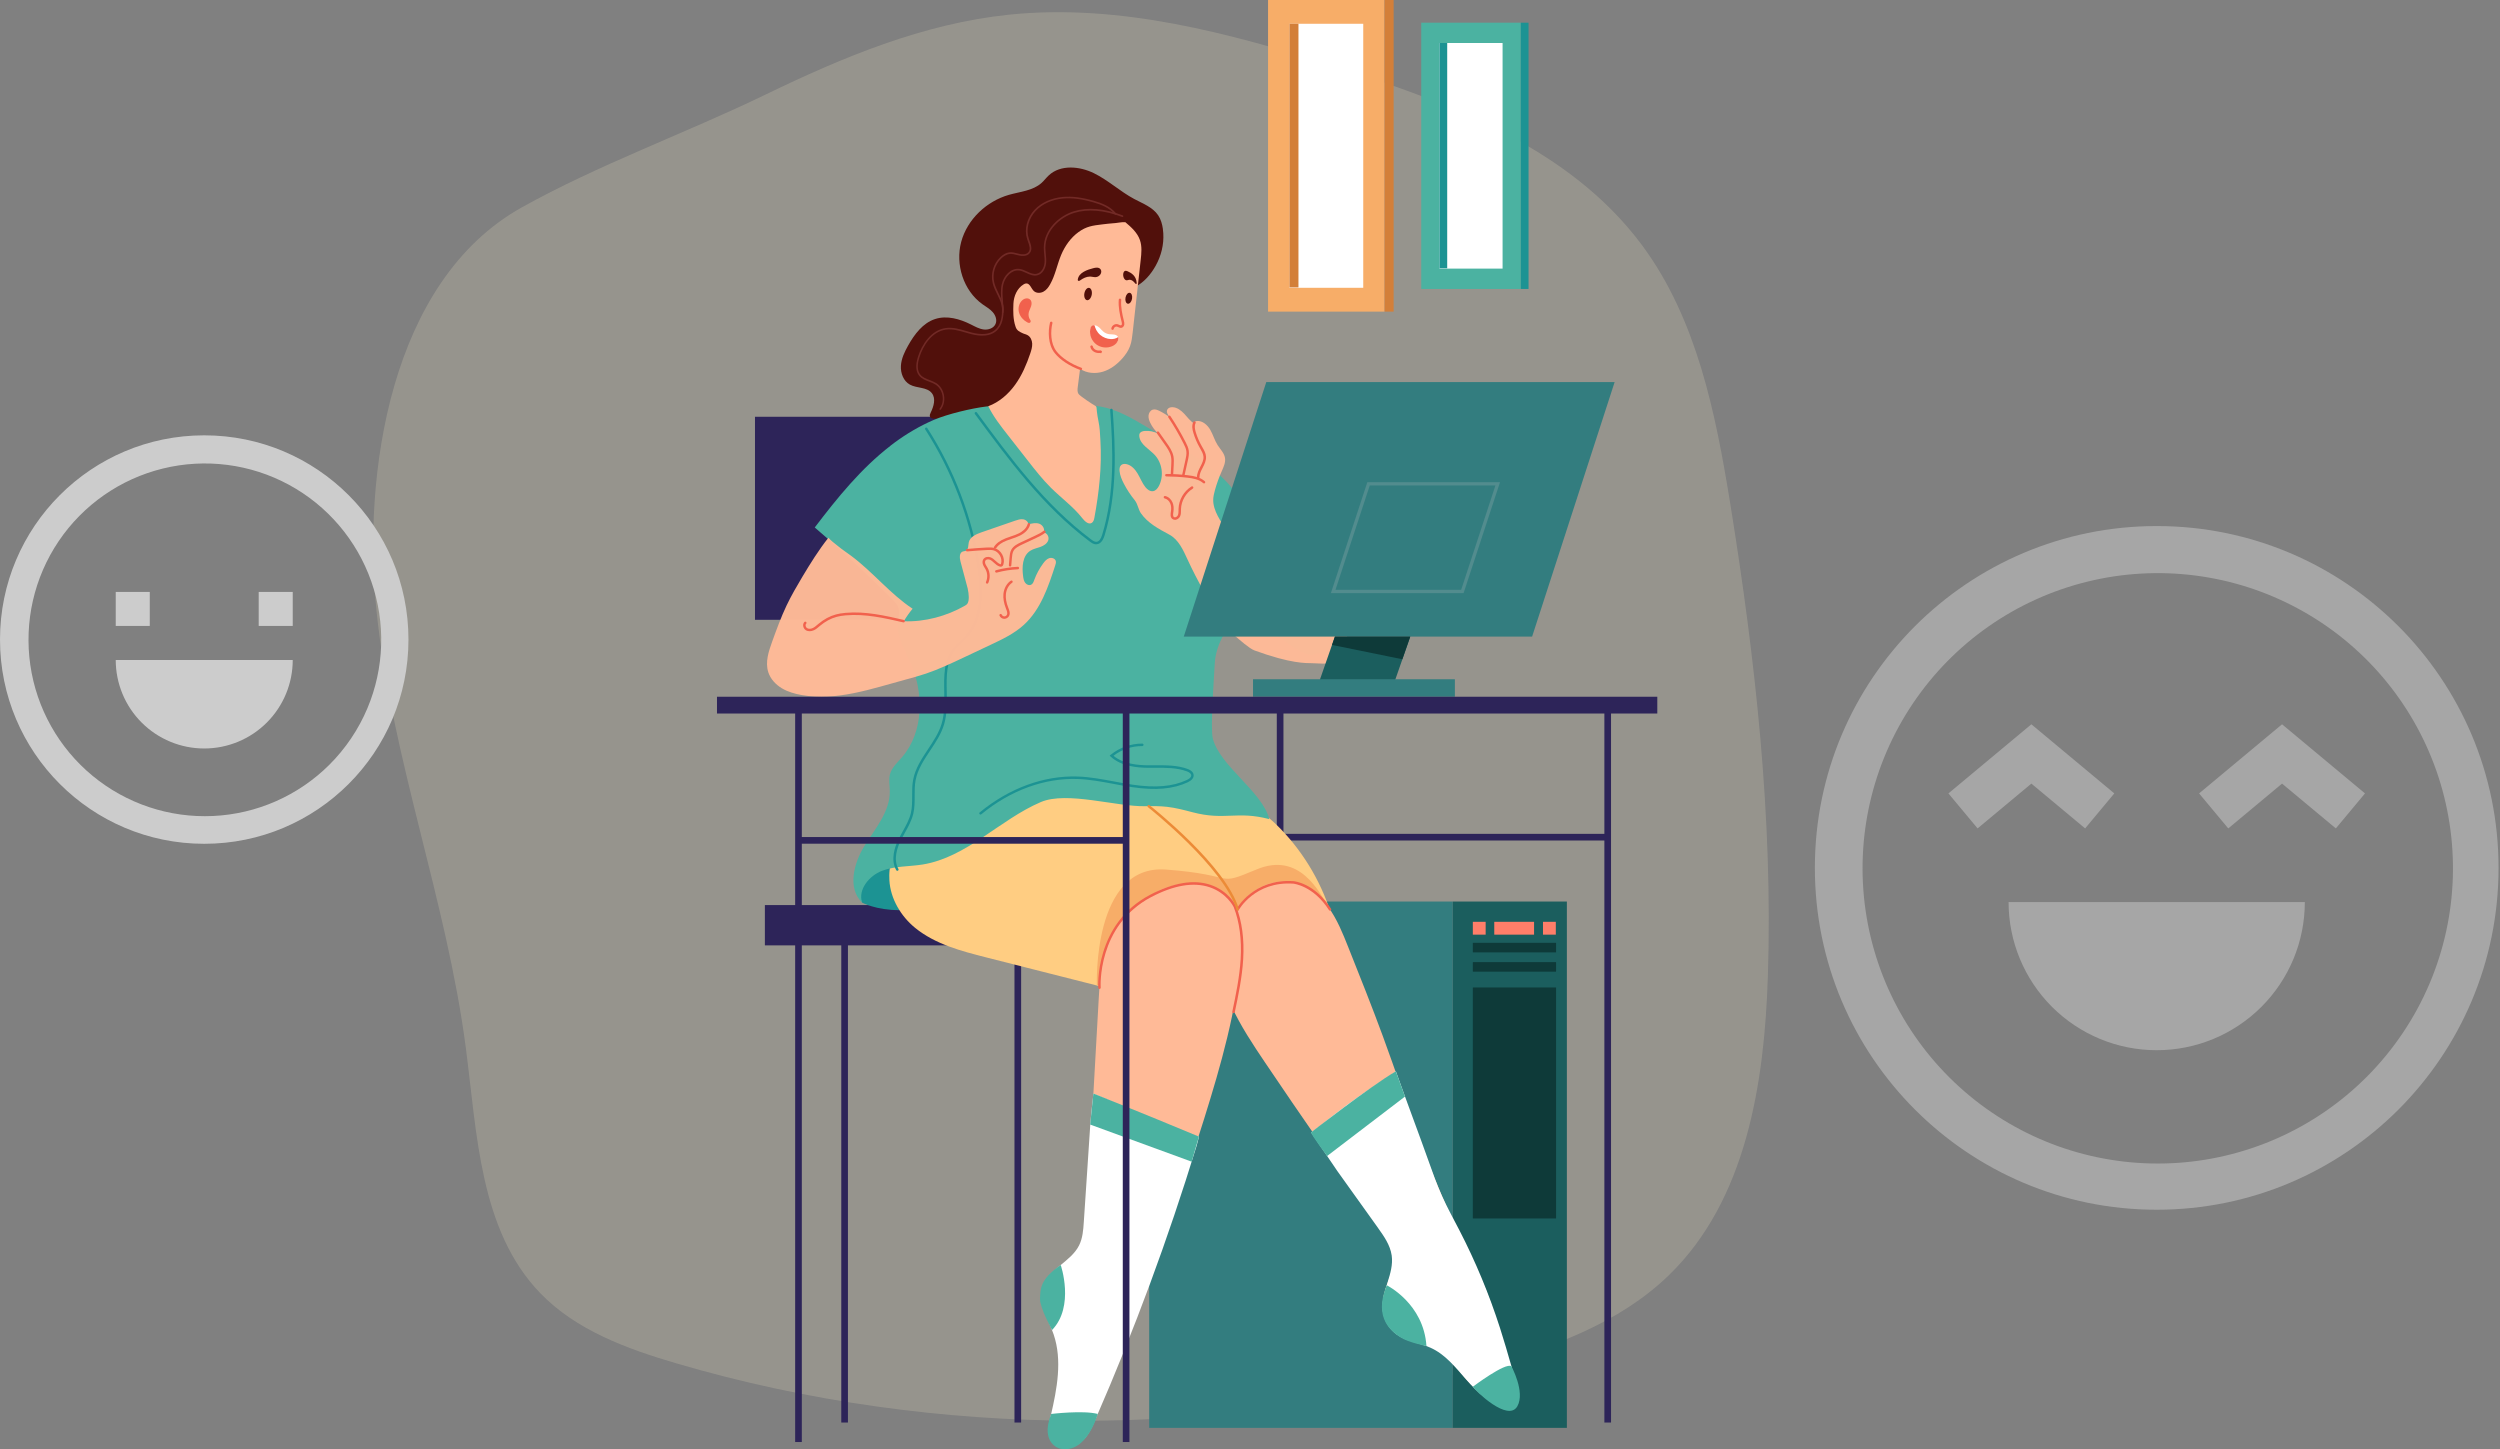 <svg width="1073" height="622" viewBox="0 0 1073 622" fill="none" xmlns="http://www.w3.org/2000/svg">
<rect x="0" y="0" width="1073" height="622" fill="#808080" stroke="none"/>
<path d="M925.656 225.781C844.626 225.781 778.938 291.47 778.938 372.5C778.938 453.53 844.626 519.219 925.656 519.219C1006.69 519.219 1072.38 453.53 1072.38 372.5C1072.38 291.47 1006.69 225.781 925.656 225.781ZM1015.57 462.413C993.274 484.641 963.502 497.773 932.054 499.249C900.606 500.725 869.735 490.441 845.456 470.399C821.176 450.357 805.229 421.993 800.72 390.835C796.211 359.677 803.463 327.956 821.065 301.854C838.666 275.751 865.355 257.136 895.932 249.637C926.508 242.137 958.782 246.29 986.463 261.286C1014.15 276.282 1035.25 301.047 1045.67 330.755C1056.09 360.464 1055.08 392.987 1042.83 421.989C1036.44 437.101 1027.19 450.829 1015.57 462.413Z" fill="#CCCCCC" fill-opacity="0.5"/>
<path d="M925.656 450.75C942.518 450.75 958.69 444.052 970.613 432.128C982.536 420.205 989.234 404.034 989.234 387.172H862.078C862.078 404.034 868.777 420.205 880.7 432.128C892.623 444.052 908.794 450.75 925.656 450.75V450.75ZM894.941 355.561L907.465 340.532L871.859 310.862L836.254 340.532L848.777 355.561L871.859 336.326L894.941 355.561ZM943.848 340.532L956.371 355.561L979.453 336.326L1002.54 355.561L1015.06 340.532L979.453 310.862L943.848 340.532Z" fill="#CCCCCC" fill-opacity="0.5"/>
<path d="M677.377 77.352C647.733 54.001 609.887 40.178 573.316 28.616C527.913 14.243 480.638 1.421 433.266 6.282C396.211 10.093 361.61 24.594 328.397 40.679C294.475 57.102 256.516 70.812 223.901 89.044C167.196 120.744 155.587 203.845 161.577 262.013C168.116 325.526 191.625 386.229 199.908 449.532C204.768 486.674 205.866 528.079 231.877 555.015C247.296 570.986 269.093 578.931 290.39 585.181C402.378 618.043 523.489 617.446 636.059 586.715C665.171 578.77 694.782 568.241 716.418 547.183C749.485 514.999 757.283 465.147 758.769 419.027C760.965 351.186 753.457 283.378 742.655 216.36C736.358 177.345 728.301 137.006 704.777 105.257C696.881 94.615 687.613 85.394 677.377 77.336V77.352Z" fill="#F4E8C3" fill-opacity="0.2"/>
<path d="M363.935 401.15H361.077V610.55H363.935V401.15Z" fill="#2D2459"/>
<path d="M438.271 401.15H435.413V610.55H438.271V401.15Z" fill="#2D2459"/>
<path d="M462.667 388.457H328.284V405.753H462.667V388.457Z" fill="#2D2459"/>
<path d="M458.421 178.879H324.038V266.018H458.421V178.879Z" fill="#2D2459"/>
<path d="M550.857 302.643H547.999V610.551H550.857V302.643Z" fill="#2D2459"/>
<path d="M691.456 302.643H688.598V610.551H691.456V302.643Z" fill="#2D2459"/>
<path d="M690.019 357.888H549.42V360.746H690.019V357.888Z" fill="#2D2459"/>
<path d="M623.53 386.939H493.232V612.844H623.53V386.939Z" fill="#337D7F"/>
<path d="M672.501 386.939H623.53V612.844H672.501V386.939Z" fill="#1B5E5E"/>
<path d="M370.006 387.391C370.006 387.391 375.899 390.637 386.039 390.637C386.039 390.637 380.371 374.053 382.115 370.774C383.859 367.496 365.065 377.799 370.006 387.391V387.391Z" fill="#1C9393"/>
<path d="M392.739 398.211C401.377 405.268 412.55 408.191 423.352 410.936C441.888 415.636 460.439 420.351 478.975 425.05C481.187 425.615 483.496 426.181 485.724 425.68C488.227 425.115 490.229 423.306 492.312 421.82C498.221 417.622 505.438 415.797 512.478 414.069C531.191 409.451 549.888 404.832 568.601 400.197C570.038 399.842 571.685 399.325 572.25 397.953C572.638 397.016 572.38 395.934 572.105 394.949C568.004 380.27 560.189 366.64 549.581 355.691C546.417 352.429 542.978 349.377 539.103 347.004C533.791 343.758 527.784 341.852 521.794 340.156C497.64 333.342 472.178 329.627 447.393 333.552C433.04 335.829 419.009 340.851 406.738 348.699C400.667 352.591 395.032 357.177 390.107 362.458C387.96 364.767 385.748 367.06 383.633 369.386C381.663 371.55 381.566 375.038 381.728 377.815C382.164 385.728 386.668 393.253 392.739 398.211V398.211Z" fill="#FFCD82"/>
<path d="M470.773 422.967C470.773 422.967 468.787 370.855 500.401 373.213C532.014 375.571 520.971 380.819 539.393 373.132C557.816 365.462 566.325 382.886 570.264 389.491C574.204 396.096 470.773 422.967 470.773 422.967Z" fill="#F7AD68"/>
<path d="M499.125 98.346C498.835 96.246 498.269 94.147 497.075 92.387C494.717 88.899 490.471 87.365 486.757 85.378C480.719 82.148 475.617 77.32 469.465 74.316C463.313 71.313 455.192 70.586 450.171 75.237C449.073 76.254 448.185 77.465 447.071 78.483C443.341 81.858 437.883 82.245 433.056 83.618C423.417 86.379 415.166 94.115 412.55 103.804C409.951 113.493 413.503 124.733 421.673 130.579C423.191 131.66 424.854 132.581 426.081 133.97C427.308 135.359 428.051 137.409 427.259 139.105C426.436 140.898 424.176 141.657 422.222 141.414C420.268 141.172 418.492 140.155 416.716 139.267C411.969 136.877 406.415 135.278 401.361 136.925C396.082 138.637 392.481 143.481 389.768 148.31C388.235 151.023 386.846 153.93 386.668 157.046C386.491 160.163 387.766 163.538 390.479 165.056C393.498 166.735 397.858 166.025 399.973 168.77C401.749 171.08 400.748 174.422 399.472 177.055C399.214 177.604 398.923 178.217 399.133 178.782C399.456 179.671 400.651 179.768 401.603 179.703C410.645 179.122 419.832 178.492 428.373 175.424C434.025 173.389 439.288 170.304 443.825 166.364C448.281 162.488 451.995 157.838 455.773 153.3C459.341 149.02 463.007 144.822 466.752 140.688C470.498 136.554 474.26 132.339 478.329 128.512C479.782 127.139 481.397 125.944 483.189 125.023C484.529 124.329 485.934 123.812 487.258 123.118C491.052 121.164 494.007 117.692 496.041 114.01C498.382 109.811 499.577 104.967 499.287 100.154C499.254 99.557 499.19 98.959 499.109 98.362L499.125 98.346Z" fill="#51100B"/>
<path d="M382.244 191.282C369.57 201.068 359.382 213.648 349.694 226.389C361.303 236.288 372.508 246.672 383.261 257.491C384.069 258.315 384.892 259.155 385.377 260.204C386.442 262.562 385.506 265.291 385.328 267.859C384.941 273.414 388.105 278.501 390.43 283.571C396.566 296.894 396.695 313.979 387.088 325.057C385.151 327.286 382.809 329.353 382.002 332.195C381.324 334.601 381.873 337.153 381.905 339.64C381.97 348.409 375.608 355.675 370.991 363.12C366.373 370.565 363.676 381.287 370.006 387.375C368.197 381.756 373.025 375.894 378.531 373.762C384.053 371.647 390.156 371.986 395.985 371.049C414.988 367.965 429.035 351.816 446.731 344.242C457.921 339.462 479.346 346.309 491.504 346.019C494.637 345.938 497.785 345.938 500.901 346.293C504.599 346.713 508.231 347.666 511.832 348.618C525.847 352.3 530.804 347.892 544.802 351.574C541.67 339.656 523.683 328.933 520.551 317.015C519.388 312.623 521.164 289.337 521.374 284.799C521.762 276.288 527.607 266.518 533.048 265.049C539.797 263.24 558.558 284.266 564.565 280.681C566.615 279.454 573.154 283.814 573.816 281.521C575.237 276.563 569.344 272.978 564.71 270.717C556.201 266.567 548.629 260.543 542.655 253.196C540.814 250.919 539.07 248.448 538.408 245.59C537.601 242.15 548.112 255.65 548.29 252.13C548.822 241.714 533.904 214.584 526.686 207.059C519.485 199.517 510.395 194.091 501.434 188.762C498.318 186.905 495.185 185.048 492.053 183.191C485.805 179.477 479.379 175.682 472.21 174.471C465.606 173.356 458.905 174.438 452.35 175.359C445.779 176.279 439.53 176.651 432.943 175.714C428.293 175.052 428.131 173.873 423.433 174.455C417.007 175.23 406.705 177.684 400.764 180.236C394.822 182.787 389.203 186.098 384.004 189.925C383.407 190.361 382.826 190.797 382.244 191.249V191.282Z" fill="#4BB2A1"/>
<path d="M483.028 95.39C485.562 97.522 488.146 99.864 489.244 102.996C490.213 105.742 489.906 108.745 489.583 111.62C488.436 121.987 487.29 132.355 486.144 142.722C485.918 144.709 485.692 146.727 484.997 148.6C484.287 150.538 483.076 152.282 481.704 153.833C479.443 156.384 476.634 158.548 473.372 159.533C470.111 160.518 466.381 160.227 463.572 158.29C463.233 160.906 462.91 163.522 462.571 166.138C462.441 167.123 462.345 168.221 462.877 169.045C463.491 169.981 469.045 173.631 470.046 174.148C470.789 174.519 470.595 174.842 470.805 176.812C471.096 179.509 471.871 182.125 472.032 184.838C472.113 186.227 472.194 187.616 472.29 188.988C472.969 200.066 471.741 211.225 469.723 222.142C469.562 222.998 469.336 223.966 468.593 224.419C467.204 225.291 465.59 223.756 464.573 222.465C460.698 217.523 455.547 213.793 451.091 209.384C447.506 205.831 444.374 201.843 441.274 197.87C438.335 194.124 435.413 190.377 432.474 186.631C429.423 182.739 426.339 178.798 424.175 174.341C428.858 172.614 432.781 169.174 435.704 165.121C438.626 161.067 440.596 156.416 442.194 151.685C442.646 150.328 443.082 148.923 443.018 147.486C442.953 146.049 442.307 144.563 441.064 143.869C440.095 143.32 439.756 143.449 438.771 142.948C437.77 142.448 436.382 141.979 435.849 140.122C434.799 137.038 434.816 133.582 434.961 130.336C435.106 127.09 436.543 123.731 439.336 122.052C439.676 121.842 440.047 121.664 440.434 121.648C442.049 121.567 442.55 123.812 443.728 124.91C444.794 125.895 446.521 125.879 447.813 125.201C449.105 124.523 450.009 123.295 450.719 122.02C452.948 118.079 453.723 113.509 455.482 109.327C457.097 105.516 459.584 101.995 462.942 99.573C466.3 97.151 468.932 96.811 473.033 96.311C474.389 96.149 477.07 95.843 477.554 95.843C479.136 95.81 481.478 95.197 483.044 95.374L483.028 95.39Z" fill="#FFBA97"/>
<g opacity="0.97">
<path d="M487.113 214.794C485.288 212.582 483.706 210.175 482.382 207.64C481.478 205.912 480.686 204.071 480.509 202.133C480.428 201.229 480.525 200.212 481.203 199.614C481.801 199.097 482.672 199.033 483.431 199.194C485.595 199.63 487.209 201.455 488.324 203.345C489.438 205.25 490.229 207.349 491.601 209.077C492.425 210.095 493.636 211.031 494.927 210.805C496.074 210.611 496.881 209.578 497.414 208.561C499.626 204.313 498.851 198.71 495.573 195.222C493.183 192.686 489.454 190.845 489.002 187.39C488.937 186.921 488.953 186.421 489.179 186.001C489.583 185.274 490.487 185.032 491.311 184.967C493.345 184.79 495.428 185.21 497.22 186.195C495.751 184.87 494.54 183.239 493.684 181.463C493.216 180.478 492.844 179.396 492.957 178.298C493.07 177.2 493.749 176.118 494.814 175.811C495.751 175.536 496.752 175.924 497.624 176.36C499.206 177.135 500.707 178.072 502.112 179.154C501.273 178.169 500.401 176.796 501.063 175.698C501.483 175.004 502.387 174.745 503.194 174.761C505.196 174.81 506.908 176.15 508.28 177.604C509.636 179.057 510.831 180.72 512.526 181.786C512.3 181.205 513.059 180.736 513.689 180.688C516.111 180.494 518.226 182.384 519.453 184.483C520.664 186.582 521.294 188.988 522.601 191.039C523.748 192.832 525.411 194.414 525.766 196.514C526.089 198.484 525.169 200.422 524.361 202.263C523.183 204.927 522.198 207.672 521.423 210.466C521.068 211.774 520.745 213.115 520.712 214.471C520.664 216.893 521.536 219.251 522.634 221.399C525.136 226.292 528.947 230.523 533.565 233.527C543.656 240.067 553.44 246.865 562.886 254.31C567.52 257.959 572.186 261.738 575.463 266.648C578.741 271.557 579.242 276.708 577.449 282.328C574.462 285.558 568.521 284.815 562.87 284.637C560.722 284.573 554.28 284.96 538.457 279.179C536.196 278.355 532.063 274.609 530.222 273.075C528.059 271.266 526.38 268.957 524.781 266.648C519.001 258.25 513.931 249.352 509.669 240.083C507.796 236.013 505.81 231.573 501.87 229.457C497.285 226.986 492.635 224.548 489.664 220.268C488.566 218.686 488.307 216.296 487.096 214.81L487.113 214.794Z" fill="#FFBA97"/>
</g>
<path d="M466.978 510.316C468.496 483.347 470.014 456.395 471.532 429.427C472.129 418.898 472.888 407.836 478.587 398.954C482.382 393.06 488.065 388.651 493.781 384.565C497.462 381.933 498.883 381.126 506.181 379.511C513.592 378.122 524.394 380.318 529.092 387.295C533.387 393.69 533.387 401.974 532.741 409.661C530.739 433.674 524.055 457.025 516.87 480.021C504.663 519.068 490.891 557.631 475.6 595.565C472.42 603.461 468.981 611.6 462.7 617.365C459.6 620.207 454.32 622.194 451.559 619.029C449.767 616.978 450.138 613.861 450.671 611.197C453.093 599.263 456.839 586.893 453.497 575.185C452.221 570.696 449.928 566.529 448.685 562.024C447.442 557.518 447.377 552.302 450.219 548.588C452.738 545.294 456.984 543.856 460.149 541.16C467.931 534.539 466.397 520.505 466.962 510.299L466.978 510.316Z" fill="#FFBA97"/>
<path d="M528.479 431.687C532.434 440.311 537.714 448.24 543.01 456.104C558.429 478.987 574.156 501.644 590.172 524.106C594.193 529.742 598.423 536.04 597.745 542.936C597.196 548.507 593.418 553.546 593.628 559.149C593.918 566.368 600.603 571.568 607.077 574.749C613.552 577.93 620.882 580.514 624.983 586.457C629.359 592.803 635.478 598.81 642.243 602.476C643.616 603.219 645.053 603.913 646.619 603.978C648.169 604.043 649.848 603.348 650.51 601.943C650.914 601.087 650.897 600.086 650.833 599.133C650.542 594.273 649.493 589.476 647.717 584.939C646.732 582.403 645.521 579.965 644.665 577.397C643.68 574.426 643.147 571.325 642.453 568.273C639.628 555.952 633.847 544.535 628.115 533.247C613.713 504.873 604.478 474.595 593.515 444.719C588.816 431.913 583.698 419.156 578.66 406.495C576.319 400.601 573.93 394.642 570.232 389.491C566.518 384.339 561.287 380.028 555.087 378.72C547.886 377.202 540.152 380.06 534.872 385.195C529.593 390.331 526.589 397.484 525.475 404.767C524.361 412.051 525.039 419.495 526.25 426.762C526.444 427.876 527.962 430.67 528.43 431.703L528.479 431.687Z" fill="#FFBA97"/>
<path d="M463.927 158.871C463.927 158.871 463.798 158.871 463.749 158.839C459.099 157.159 454.95 154.43 452.657 151.523C449.751 147.842 449.767 142.189 450.655 138.459C450.72 138.168 451.026 138.007 451.301 138.055C451.591 138.12 451.769 138.411 451.704 138.701C450.865 142.189 450.833 147.47 453.497 150.845C455.676 153.607 459.632 156.207 464.105 157.821C464.379 157.918 464.524 158.225 464.427 158.516C464.347 158.742 464.137 158.871 463.927 158.871V158.871Z" fill="#F1614D"/>
<path d="M477.522 141.576C477.522 141.576 477.473 141.576 477.441 141.576C477.15 141.527 476.941 141.269 476.989 140.962C477.07 140.381 477.425 139.832 477.958 139.476C478.491 139.121 479.12 139.008 479.702 139.153C479.928 139.218 480.17 139.315 480.396 139.428C480.703 139.573 480.977 139.702 481.171 139.638C481.332 139.589 481.478 139.363 481.51 139.105C481.558 138.782 481.461 138.427 481.365 138.039C480.622 135.036 479.911 131.822 480.17 128.641C480.202 128.35 480.46 128.124 480.751 128.156C481.042 128.188 481.268 128.447 481.235 128.738C480.977 131.757 481.671 134.874 482.398 137.797C482.511 138.233 482.624 138.734 482.559 139.266C482.463 139.945 482.027 140.51 481.461 140.671C480.864 140.849 480.347 140.607 479.928 140.397C479.766 140.316 479.589 140.235 479.411 140.187C479.136 140.106 478.814 140.187 478.539 140.365C478.265 140.542 478.071 140.817 478.039 141.107C478.006 141.382 477.764 141.576 477.506 141.576H477.522Z" fill="#F1614D"/>
<path d="M441.5 134.309C441.678 133.324 442.227 132.436 442.533 131.483C442.856 130.53 442.905 129.367 442.194 128.641C441.726 128.14 440.983 127.962 440.305 128.092C439.627 128.205 439.03 128.592 438.545 129.077C437.254 130.385 436.866 132.452 437.383 134.212C437.899 135.972 439.24 137.442 440.854 138.33C441.161 138.491 441.581 138.685 441.936 138.556C442.243 138.443 442.436 138.039 442.372 137.716C442.323 137.426 442.065 137.183 441.936 136.925C441.742 136.553 441.597 136.166 441.516 135.746C441.419 135.278 441.419 134.777 441.516 134.309H441.5Z" fill="#F1614D"/>
<path d="M514.254 205.395C513.963 205.395 513.721 205.153 513.721 204.863C513.705 203.199 514.464 201.73 515.19 200.292C515.933 198.855 516.627 197.499 516.531 196.045C516.45 194.818 515.772 193.671 515.142 192.541L514.867 192.057C513.737 190.07 512.833 187.955 512.187 185.775C511.767 184.402 511.396 182.626 512.187 181.124C512.316 180.866 512.655 180.752 512.914 180.898C513.172 181.043 513.285 181.366 513.14 181.625C512.542 182.771 512.865 184.273 513.221 185.468C513.85 187.583 514.722 189.618 515.82 191.54L516.095 192.008C516.805 193.235 517.532 194.495 517.628 195.965C517.741 197.709 516.95 199.275 516.175 200.777C515.465 202.15 514.803 203.441 514.819 204.846C514.819 205.137 514.577 205.379 514.286 205.395H514.254Z" fill="#F1614D"/>
<path d="M507.892 204.459C507.892 204.459 507.812 204.459 507.779 204.459C507.489 204.394 507.311 204.104 507.376 203.813L508.78 197.466C509.055 196.191 509.362 194.866 509.168 193.575C509.023 192.493 508.538 191.475 507.973 190.377C506.036 186.534 503.84 182.771 501.45 179.186C501.289 178.944 501.353 178.605 501.595 178.443C501.838 178.282 502.177 178.346 502.338 178.589C504.744 182.206 506.956 186.001 508.926 189.877C509.507 191.023 510.04 192.17 510.217 193.413C510.427 194.883 510.104 196.368 509.814 197.676L508.409 204.023C508.361 204.281 508.135 204.443 507.892 204.443V204.459Z" fill="#F1614D"/>
<path d="M503.016 204.023C503.016 204.023 503 204.023 502.984 204.023C502.693 204.023 502.467 203.748 502.484 203.458L502.693 199.55C502.758 198.387 502.823 197.176 502.597 196.029C502.209 194.027 500.934 192.218 499.803 190.636L496.542 186.017C496.364 185.775 496.429 185.436 496.671 185.274C496.913 185.097 497.252 185.161 497.414 185.403L500.675 190.022C501.87 191.701 503.21 193.607 503.646 195.835C503.888 197.111 503.824 198.387 503.759 199.614L503.549 203.522C503.549 203.813 503.291 204.023 503.016 204.023Z" fill="#F1614D"/>
<path d="M516.757 207.479C516.627 207.479 516.498 207.43 516.401 207.349C514.593 205.735 511.994 205.299 509.701 205.04C506.698 204.685 503.646 204.507 500.611 204.491C500.32 204.491 500.078 204.249 500.078 203.958C500.078 203.668 500.32 203.425 500.611 203.425C503.678 203.425 506.778 203.619 509.814 203.974C512.446 204.281 515.158 204.814 517.112 206.558C517.338 206.752 517.354 207.091 517.16 207.317C517.047 207.43 516.902 207.495 516.757 207.495V207.479Z" fill="#F1614D"/>
<path d="M504.243 223.095C503.824 223.095 503.452 222.965 503.129 222.707C502.177 221.916 502.387 220.575 502.548 219.59C502.774 218.169 502.677 217.006 502.258 216.054C501.789 214.956 500.885 214.148 499.884 213.938C499.593 213.874 499.416 213.599 499.464 213.308C499.529 213.018 499.803 212.824 500.094 212.889C501.434 213.163 502.629 214.213 503.242 215.634C503.743 216.78 503.856 218.153 503.63 219.687C503.485 220.575 503.339 221.496 503.824 221.9C503.985 222.029 504.211 222.077 504.469 222.013C504.889 221.916 505.309 221.577 505.503 221.189C505.81 220.559 505.81 219.8 505.826 219.009C505.826 218.815 505.826 218.605 505.826 218.411C505.939 214.536 508.07 210.854 511.364 208.803C511.622 208.641 511.945 208.722 512.107 208.981C512.268 209.239 512.187 209.562 511.929 209.723C508.974 211.564 507.004 214.988 506.891 218.46C506.891 218.654 506.891 218.847 506.891 219.041C506.891 219.929 506.891 220.834 506.472 221.673C506.133 222.368 505.438 222.917 504.712 223.078C504.566 223.111 504.405 223.127 504.26 223.127L504.243 223.095Z" fill="#F1614D"/>
<path d="M529.431 434.853C529.431 434.853 529.35 434.853 529.318 434.853C529.027 434.788 528.85 434.513 528.898 434.223C530.368 427.279 532.014 419.414 532.483 411.663C532.983 403.185 531.982 395.676 529.512 389.329C529.512 389.297 526.541 383.257 519.13 380.787C512.219 378.494 503.775 379.931 494.023 385.066C470.853 397.275 472.387 423.629 472.42 423.888C472.436 424.178 472.21 424.437 471.919 424.453C471.628 424.469 471.37 424.243 471.354 423.952C471.338 423.678 469.739 396.645 493.539 384.097C503.565 378.817 512.3 377.347 519.501 379.753C527.348 382.369 530.384 388.619 530.513 388.877C533.064 395.401 534.097 403.072 533.581 411.695C533.112 419.527 531.449 427.424 529.98 434.417C529.932 434.675 529.706 434.836 529.463 434.836L529.431 434.853Z" fill="#F1614D"/>
<path d="M468.577 126.477C468.319 127.93 467.398 128.996 466.526 128.834C465.655 128.673 465.154 127.365 465.412 125.911C465.671 124.458 466.591 123.392 467.463 123.554C468.335 123.715 468.835 125.023 468.577 126.477Z" fill="#51100B"/>
<path d="M485.869 128.253C485.643 129.545 484.82 130.482 484.045 130.352C483.27 130.207 482.834 129.06 483.06 127.769C483.286 126.477 484.109 125.54 484.884 125.669C485.659 125.815 486.095 126.961 485.869 128.253Z" fill="#51100B"/>
<path d="M467.705 118.725C467.867 118.725 468.012 118.725 468.173 118.725C468.916 118.79 469.659 119.016 470.401 118.935C471.225 118.838 471.984 118.322 472.387 117.611C472.743 116.965 472.791 116.125 472.339 115.544C472 115.108 471.451 114.898 470.902 114.866C470.353 114.833 469.82 114.963 469.287 115.092C466.801 115.722 462.974 116.965 462.587 119.969C462.587 120.098 462.555 120.227 462.619 120.34C462.716 120.534 462.958 120.599 463.168 120.55C463.378 120.502 463.556 120.372 463.717 120.259C464.896 119.404 466.284 118.741 467.721 118.709L467.705 118.725Z" fill="#51100B"/>
<path d="M484.901 120.082C484.82 120.082 484.723 120.082 484.642 120.082C484.222 120.146 483.786 120.373 483.367 120.292C482.898 120.195 482.462 119.678 482.22 118.968C482.027 118.322 481.994 117.482 482.253 116.901C482.446 116.465 482.769 116.255 483.076 116.222C483.383 116.19 483.706 116.319 483.996 116.448C485.433 117.078 487.629 118.322 487.855 121.325C487.855 121.454 487.855 121.584 487.839 121.697C487.791 121.891 487.645 121.955 487.532 121.907C487.419 121.858 487.306 121.729 487.209 121.616C486.531 120.76 485.74 120.098 484.901 120.066V120.082Z" fill="#51100B"/>
<path d="M471.742 140.526C471.257 140.106 470.708 139.751 470.078 139.654C468.383 139.38 467.866 140.914 467.947 142.286C468.028 143.837 468.738 145.338 469.788 146.469C471.031 147.825 472.791 148.746 474.648 148.827C476.488 148.907 478.394 148.116 479.508 146.663C479.863 146.194 480.154 145.613 480.041 145.032C479.911 144.289 479.153 143.788 478.41 143.627C477.667 143.465 476.892 143.53 476.133 143.449C475.197 143.336 474.309 142.948 473.582 142.351C473.001 141.883 472.533 141.285 472 140.752C471.919 140.671 471.838 140.591 471.742 140.526V140.526Z" fill="white"/>
<path d="M472.242 143.772C473.501 144.838 475.116 145.468 476.747 145.532C477.861 145.581 479.007 145.338 479.895 144.676C480.315 145.371 479.831 146.372 479.346 147.05C478.862 147.728 478.152 148.229 477.393 148.568C475.181 149.569 472.436 149.262 470.498 147.793C468.561 146.323 467.527 143.756 467.915 141.366C467.996 140.897 468.125 140.397 468.448 140.042C468.722 139.735 469.126 139.557 469.53 139.606C469.691 139.622 469.788 139.67 469.836 139.832C469.901 140.042 469.949 140.252 470.014 140.461C470.288 141.285 470.708 142.06 471.241 142.738C471.548 143.126 471.871 143.465 472.242 143.788V143.772Z" fill="#F1614D"/>
<path d="M472.726 151.572H472.307C472.307 151.572 472.161 151.539 472.113 151.507C471.241 151.588 470.401 151.443 469.707 151.071C468.819 150.619 468.173 149.812 467.98 148.907C467.915 148.617 468.093 148.326 468.383 148.261C468.674 148.197 468.964 148.374 469.029 148.665C469.158 149.263 469.594 149.795 470.208 150.118C470.773 150.409 471.483 150.522 472.21 150.409L472.436 150.377L473.001 150.78L472.726 151.556V151.572Z" fill="#F1614D"/>
<path d="M403.557 175.956C403.557 175.956 403.396 175.924 403.331 175.876C403.17 175.746 403.153 175.536 403.266 175.375C404.429 173.905 404.881 171.871 404.526 169.82C404.171 167.769 403.056 166.025 401.458 165.024C400.635 164.507 399.666 164.152 398.746 163.796C397.212 163.215 395.629 162.617 394.548 161.309C393.062 159.517 392.852 156.804 393.95 153.267C395.629 147.809 399.666 141.673 405.914 140.784C408.901 140.365 411.84 141.237 414.682 142.06C415.376 142.27 416.086 142.464 416.781 142.658C421.285 143.853 424.708 143.53 426.969 141.705C429.73 139.476 430.166 135.439 430.036 132.452C430.004 131.499 429.907 130.514 429.827 129.561C429.601 127.058 429.374 124.458 429.956 121.955C430.763 118.386 433.815 114.979 437.512 115.399C438.675 115.528 439.772 116.045 440.822 116.529C442.243 117.191 443.583 117.805 444.988 117.498C447.006 117.062 448.12 114.769 448.298 112.847C448.411 111.62 448.298 110.344 448.168 109.117C448.072 108.212 447.991 107.26 447.991 106.323C448.007 98.636 454.498 92.645 460.891 90.675C466.914 88.834 473.986 89.431 481.914 92.451C482.091 92.516 482.188 92.726 482.123 92.92C482.059 93.097 481.849 93.194 481.655 93.13C473.873 90.174 466.946 89.593 461.085 91.369C454.934 93.243 448.701 98.992 448.685 106.323C448.685 107.227 448.782 108.148 448.863 109.036C448.992 110.296 449.121 111.604 448.992 112.912C448.766 115.173 447.49 117.676 445.117 118.192C443.486 118.548 441.968 117.853 440.499 117.175C439.498 116.707 438.449 116.222 437.399 116.109C434.138 115.722 431.344 118.935 430.618 122.117C430.069 124.507 430.295 127.042 430.505 129.496C430.585 130.449 430.682 131.45 430.715 132.419C430.844 135.568 430.376 139.832 427.388 142.254C424.934 144.24 421.301 144.596 416.555 143.336C415.844 143.142 415.15 142.948 414.439 142.738C411.662 141.931 408.804 141.091 405.963 141.479C400.037 142.302 396.194 148.213 394.58 153.461C393.563 156.756 393.724 159.242 395.048 160.825C396.001 161.988 397.438 162.521 398.939 163.102C399.908 163.473 400.893 163.845 401.781 164.394C403.541 165.492 404.784 167.414 405.172 169.674C405.559 171.935 405.059 174.164 403.767 175.795C403.702 175.892 403.589 175.924 403.492 175.924L403.557 175.956Z" fill="#722A26"/>
<path d="M430.359 134.422C430.359 134.422 430.311 134.422 430.295 134.422C430.101 134.39 429.972 134.196 430.004 134.002C430.472 131.354 429.278 128.915 428.002 126.331C427.243 124.781 426.452 123.166 426.048 121.487C425.08 117.53 426.371 113.154 429.326 110.344C430.262 109.456 431.748 108.374 433.54 108.277C434.573 108.213 435.574 108.471 436.543 108.729C436.963 108.842 437.383 108.955 437.803 109.036C438.562 109.181 440.434 109.407 441.403 108.229C442.404 107.001 441.775 105.241 441.161 103.546C441.048 103.223 440.935 102.9 440.838 102.593C439.482 98.426 440.757 93.469 444.083 89.964C446.99 86.896 451.285 84.975 456.193 84.522C460.084 84.167 464.298 84.7 469.449 86.169C472.839 87.138 476.618 88.559 479.04 91.596C479.169 91.757 479.136 91.983 478.975 92.096C478.813 92.225 478.587 92.193 478.474 92.031C476.182 89.141 472.533 87.784 469.255 86.848C464.201 85.394 460.068 84.878 456.258 85.217C451.527 85.653 447.393 87.494 444.616 90.433C441.468 93.743 440.257 98.426 441.532 102.351C441.629 102.657 441.742 102.964 441.855 103.287C442.501 105.096 443.228 107.131 441.968 108.665C440.757 110.15 438.562 109.908 437.673 109.73C437.238 109.65 436.802 109.537 436.366 109.424C435.413 109.165 434.509 108.939 433.589 108.988C432.006 109.085 430.666 110.07 429.81 110.861C427.033 113.493 425.822 117.595 426.743 121.309C427.13 122.908 427.905 124.49 428.648 126.008C429.907 128.592 431.215 131.257 430.698 134.115C430.666 134.293 430.521 134.406 430.343 134.406L430.359 134.422Z" fill="#722A26"/>
<path d="M657.582 273.236H508.07L543.494 163.974H693.006L657.582 273.236Z" fill="#337D7F"/>
<path d="M596.857 297.443H564.5L572.945 273.236H605.285L596.857 297.443Z" fill="#1B5E5E"/>
<path d="M624.434 291.533H537.795V299.042H624.434V291.533Z" fill="#337D7F"/>
<path d="M628.164 254.585H571.217L586.863 206.946H643.809L628.164 254.585ZM573.187 253.147H627.131L641.84 208.367H587.896L573.187 253.147V253.147Z" fill="#528C8E"/>
<path d="M572.945 273.236H605.285L601.894 282.958L571.701 276.805L572.945 273.236Z" fill="#0E3A39"/>
<path d="M385.135 373.762C384.941 373.762 384.763 373.665 384.666 373.487C382.115 368.998 384.085 363.459 385.474 360.552C386.071 359.309 386.765 358.082 387.427 356.887C388.832 354.367 390.285 351.767 390.947 348.957C391.512 346.567 391.496 344.016 391.496 341.561C391.496 339.317 391.48 336.991 391.9 334.747C392.804 329.837 395.613 325.623 398.326 321.537C400.635 318.065 403.024 314.464 404.187 310.507C405.446 306.26 405.349 301.529 405.269 296.942C405.139 290.16 405.01 283.151 409.353 277.887C410.177 276.902 411.13 276.014 412.034 275.174C412.663 274.593 413.293 274.011 413.891 273.382C419.832 267.116 421.673 257.233 419.477 243.135C416.248 222.335 408.498 202.004 397.099 184.321C396.937 184.079 397.002 183.74 397.26 183.579C397.502 183.417 397.841 183.482 398.003 183.74C409.499 201.552 417.281 222.029 420.543 242.973C422.787 257.427 420.866 267.616 414.682 274.124C414.068 274.77 413.422 275.368 412.776 275.965C411.888 276.789 410.968 277.645 410.193 278.581C406.108 283.539 406.221 290.047 406.35 296.926C406.447 301.593 406.528 306.406 405.236 310.814C404.025 314.932 401.587 318.598 399.23 322.134C396.453 326.317 393.837 330.257 392.965 334.94C392.562 337.104 392.578 339.365 392.578 341.561C392.578 344.081 392.594 346.697 391.997 349.216C391.302 352.171 389.817 354.836 388.38 357.419C387.734 358.598 387.056 359.809 386.458 361.021C385.151 363.734 383.294 368.885 385.603 372.954C385.748 373.213 385.651 373.536 385.393 373.681C385.312 373.73 385.215 373.746 385.135 373.746V373.762Z" fill="#1C9393"/>
<g opacity="0.97">
<path d="M415.392 252.808C414.343 248.868 413.293 244.944 412.244 241.003C411.824 239.437 411.695 237.273 413.212 236.708C413.648 236.546 414.149 236.579 414.569 236.369C415.763 235.787 415.505 234.059 415.796 232.767C416.312 230.426 418.928 229.279 421.188 228.488C426.016 226.825 430.844 225.161 435.671 223.482C436.769 223.111 437.9 222.723 439.046 222.868C440.192 223.014 441.322 223.886 441.371 225.048C442.937 224.645 444.616 224.241 446.118 224.806C447.619 225.371 448.717 227.325 447.797 228.65C449.331 228.456 450.413 230.426 449.912 231.895C449.412 233.349 447.942 234.237 446.489 234.754C445.036 235.271 443.47 235.561 442.178 236.401C438.804 238.581 438.578 243.41 439.127 247.382C439.256 248.351 439.433 249.368 440.015 250.144C440.596 250.935 441.726 251.403 442.582 250.951C443.308 250.58 443.615 249.724 443.89 248.949C444.826 246.381 446.15 243.942 447.781 241.746C448.459 240.826 449.25 239.921 450.332 239.566C451.414 239.211 452.835 239.679 453.141 240.777C453.319 241.391 453.109 242.037 452.915 242.634C449.912 251.904 446.651 261.609 439.45 268.182C435.316 271.96 430.166 274.399 425.096 276.789C421.188 278.63 417.281 280.487 413.358 282.328C408.11 284.799 402.847 287.286 397.341 289.143C394.418 290.128 391.431 290.935 388.461 291.743C373.832 295.699 359.091 300.947 344.172 298.331C341.153 297.798 338.15 296.959 335.518 295.376C332.902 293.793 330.674 291.403 329.738 288.481C328.349 284.169 329.915 279.534 331.449 275.271C333.338 270.071 335.227 264.855 337.601 259.865C339.603 255.666 341.944 251.645 344.317 247.657C347.789 241.859 351.357 236.094 355.555 230.797C356.798 232.218 358.187 233.187 359.656 234.382C361.464 235.868 363.434 237.16 365.323 238.565C374.64 245.493 382.002 254.859 391.69 261.27C390.285 262.949 389.026 264.742 387.912 266.631C396.856 267.019 406.35 264.435 414.116 259.978C414.488 259.768 414.875 259.542 415.134 259.203C416.167 257.83 415.796 254.665 415.36 252.792L415.392 252.808Z" fill="#FFBA97"/>
</g>
<path d="M423.691 250.515C423.691 250.515 423.546 250.515 423.465 250.467C423.191 250.337 423.077 250.03 423.191 249.756C423.949 248.044 423.885 245.977 422.981 244.33C422.868 244.12 422.738 243.91 422.609 243.7C422.367 243.313 422.125 242.925 421.947 242.489C421.576 241.585 421.608 240.697 422.028 240.034C422.674 239.017 424.03 238.823 425.047 239.162C425.984 239.485 426.694 240.147 427.372 240.777C428.067 241.423 428.664 241.94 429.391 242.15C429.487 242.182 429.52 242.182 429.536 242.182C429.536 242.182 429.584 242.118 429.633 241.94C429.956 240.842 429.794 239.582 429.181 238.468C428.567 237.354 427.582 236.546 426.484 236.239C425.58 235.981 424.627 236.013 423.481 236.078C420.704 236.223 417.895 236.433 415.134 236.675C414.843 236.692 414.569 236.482 414.552 236.191C414.52 235.9 414.746 235.626 415.037 235.61C417.814 235.351 420.639 235.141 423.433 234.996C424.418 234.948 425.629 234.883 426.775 235.19C428.147 235.577 429.374 236.562 430.133 237.935C430.892 239.292 431.086 240.858 430.666 242.231C430.618 242.408 430.44 242.974 429.907 243.167C429.6 243.28 429.294 243.216 429.1 243.167C428.147 242.909 427.405 242.263 426.678 241.585C426.048 241.003 425.435 240.422 424.708 240.18C424.095 239.97 423.271 240.083 422.948 240.6C422.722 240.955 422.722 241.504 422.948 242.085C423.094 242.441 423.304 242.78 423.53 243.135C423.675 243.361 423.804 243.587 423.933 243.813C424.983 245.735 425.063 248.19 424.175 250.192C424.079 250.386 423.885 250.515 423.691 250.515V250.515Z" fill="#F1614D"/>
<path d="M427.082 235.529C426.985 235.529 426.888 235.497 426.791 235.448C426.533 235.287 426.468 234.964 426.63 234.705C427.615 233.155 429.278 231.944 431.732 230.991C432.426 230.717 433.136 230.491 433.831 230.248C435.026 229.861 436.253 229.441 437.367 228.876C438.513 228.294 440.515 227.002 441.08 224.871C441.161 224.58 441.452 224.419 441.742 224.483C442.033 224.564 442.194 224.855 442.13 225.145C441.629 227.019 440.112 228.682 437.867 229.828C436.689 230.426 435.413 230.862 434.186 231.266C433.492 231.492 432.814 231.718 432.135 231.992C429.907 232.848 428.406 233.93 427.55 235.271C427.453 235.432 427.276 235.513 427.098 235.513L427.082 235.529Z" fill="#F1614D"/>
<path d="M433.54 243.167C433.54 243.167 433.508 243.167 433.492 243.167C433.201 243.151 432.975 242.877 433.007 242.586L433.266 239.437C433.363 238.307 433.459 237.015 434.089 235.884C435.009 234.253 436.85 233.381 438.19 232.751L444.358 229.861C445.585 229.279 446.861 228.682 447.91 227.826C448.136 227.632 448.475 227.665 448.669 227.907C448.863 228.133 448.83 228.472 448.588 228.666C447.442 229.602 446.102 230.232 444.81 230.846L438.642 233.737C437.076 234.479 435.704 235.19 435.009 236.417C434.493 237.338 434.396 238.5 434.315 239.518L434.057 242.667C434.041 242.941 433.798 243.167 433.524 243.167H433.54Z" fill="#F1614D"/>
<path d="M427.631 245.783C427.388 245.783 427.179 245.622 427.114 245.38C427.033 245.089 427.211 244.798 427.502 244.717C430.553 243.91 433.685 243.409 436.834 243.264C437.108 243.248 437.383 243.474 437.399 243.781C437.399 244.072 437.189 244.33 436.882 244.346C433.815 244.491 430.747 244.96 427.776 245.767C427.728 245.767 427.679 245.783 427.631 245.783V245.783Z" fill="#F1614D"/>
<path d="M431.07 265.614C431.07 265.614 431.021 265.614 430.989 265.614C430.133 265.582 429.326 265.033 428.987 264.258C428.874 263.983 428.987 263.676 429.261 263.547C429.536 263.434 429.843 263.547 429.972 263.822C430.149 264.225 430.585 264.532 431.037 264.548C431.473 264.564 431.942 264.306 432.152 263.902C432.539 263.176 432.152 262.207 431.78 261.27C430.844 258.896 430.488 256.829 430.666 254.907C430.908 252.517 432.087 250.402 433.815 249.239C434.057 249.078 434.396 249.142 434.557 249.385C434.719 249.627 434.654 249.966 434.412 250.127C432.943 251.113 431.942 252.937 431.732 255.004C431.554 256.732 431.893 258.638 432.749 260.818C433.185 261.916 433.702 263.224 433.088 264.387C432.7 265.113 431.893 265.598 431.07 265.598V265.614Z" fill="#F1614D"/>
<path d="M347.514 270.927C346.901 270.927 346.336 270.782 345.851 270.475C345.238 270.087 344.818 269.393 344.721 268.65C344.64 268.004 344.834 267.407 345.238 266.97C345.448 266.761 345.787 266.744 345.997 266.97C346.206 267.18 346.223 267.52 345.997 267.729C345.738 267.988 345.738 268.343 345.771 268.537C345.819 268.957 346.077 269.377 346.4 269.587C347.159 270.071 348.16 269.877 348.871 269.538C349.581 269.199 350.195 268.666 350.84 268.117L351.26 267.762C353.617 265.792 356.152 264.419 358.8 263.708C359.979 263.385 361.287 263.176 362.901 263.03C371.41 262.271 379.822 264.209 387.944 266.082C388.234 266.147 388.412 266.438 388.347 266.728C388.283 267.019 387.992 267.197 387.702 267.132C379.661 265.291 371.346 263.369 362.998 264.112C361.448 264.241 360.205 264.451 359.091 264.758C356.604 265.42 354.215 266.712 351.971 268.585L351.567 268.924C350.889 269.506 350.195 270.103 349.355 270.491C348.741 270.782 348.112 270.927 347.514 270.927V270.927Z" fill="#F1614D"/>
<path d="M470.482 233.64C469.417 233.64 468.512 233.026 467.673 232.396C447.765 217.507 432.862 197.273 418.428 177.7C418.25 177.458 418.298 177.119 418.541 176.941C418.783 176.764 419.122 176.812 419.299 177.055C433.669 196.562 448.54 216.732 468.319 231.524C469.061 232.073 469.82 232.606 470.627 232.541C471.661 232.461 472.484 231.411 473.082 229.425C478.539 211.516 477.699 192.46 476.472 175.989C476.456 175.698 476.666 175.44 476.973 175.407C477.28 175.407 477.522 175.601 477.554 175.908C478.781 192.477 479.621 211.645 474.115 229.732C473.372 232.17 472.226 233.478 470.724 233.591C470.644 233.591 470.563 233.591 470.498 233.591L470.482 233.64Z" fill="#1C9393"/>
<path d="M420.849 349.62C420.688 349.62 420.543 349.555 420.43 349.426C420.236 349.2 420.268 348.861 420.51 348.667C433.185 338.235 448.12 332.793 462.538 333.277C467.818 333.455 473.098 334.456 478.2 335.409C480.832 335.909 483.544 336.41 486.208 336.797C495.993 338.235 503.339 337.589 509.362 334.779C510.121 334.424 511.364 333.681 511.267 332.712C511.186 331.888 510.185 331.355 509.362 331.049C505.115 329.482 500.417 329.514 495.864 329.547C494.863 329.547 493.862 329.547 492.86 329.547C488.114 329.498 481.268 328.949 476.714 324.751L476.262 324.331L476.731 323.943C480.477 320.843 485.417 319.131 490.277 319.147C490.568 319.147 490.81 319.389 490.81 319.696C490.81 319.987 490.519 320.197 490.261 320.229C485.789 320.164 481.397 321.682 477.909 324.379C482.188 327.948 488.453 328.432 492.86 328.465C493.862 328.465 494.846 328.465 495.847 328.465C500.498 328.432 505.293 328.4 509.717 330.031C511.735 330.774 512.236 331.84 512.316 332.599C512.429 333.81 511.541 334.924 509.798 335.748C503.581 338.655 496.041 339.333 486.031 337.863C483.334 337.476 480.606 336.959 477.974 336.458C472.92 335.506 467.689 334.521 462.474 334.343C448.314 333.858 433.637 339.22 421.172 349.49C421.075 349.571 420.946 349.62 420.833 349.62H420.849Z" fill="#1C9393"/>
<path d="M510.766 486.9C511.929 487.255 514.609 487.853 514.609 487.853C514.609 487.853 513.866 490.872 513.56 491.874C501.369 531.68 486.903 570.792 470.256 608.952C468.593 612.779 466.769 616.752 463.475 619.303C460.165 621.855 454.901 622.355 452.092 619.287C449.315 616.251 450.106 611.503 451.026 607.498C453.674 596.049 455.999 583.857 452.221 572.73C449.912 565.948 445.375 559.036 447.587 552.221C450.041 544.664 459.567 541.644 463.136 534.539C464.686 531.454 464.944 527.901 465.17 524.462C465.638 517.518 466.09 510.574 466.559 503.646C467.027 496.67 467.479 489.694 467.947 482.717C468.222 478.486 469.303 469.379 469.303 469.379C469.303 469.379 479.33 473.593 481.736 474.853C484.594 476.355 487.484 477.792 490.422 479.132C496.283 481.813 502.306 484.171 508.441 486.173C509.216 486.432 510.007 486.674 510.799 486.916L510.766 486.9Z" fill="white"/>
<path d="M591.432 527.013C594.031 530.647 596.711 534.474 597.325 538.899C598.407 546.747 592.723 554.272 593.434 562.169C593.821 566.384 596.13 570.389 599.585 572.827C603.767 575.766 609.144 576.331 613.826 578.382C626.856 584.115 631.183 600.958 647.216 604.139C648.346 604.366 649.686 604.511 650.494 603.687C651.043 603.122 651.172 602.266 651.22 601.475C651.543 596.356 650.122 591.317 648.701 586.376C647.135 580.918 645.569 575.459 643.825 570.05C639.175 555.564 633.314 541.45 626.323 527.934C623.821 523.089 621.173 518.325 618.928 513.351C616.668 508.345 614.843 503.162 613.019 497.978C610.113 489.742 602.007 468.006 599.101 459.786C599.133 459.883 593.854 463.484 593.579 463.662C592.513 464.34 591.448 465.034 590.398 465.713C588.316 467.085 586.249 468.474 584.198 469.911C580.081 472.77 576.045 475.741 572.105 478.825C570.135 480.36 568.181 481.926 566.26 483.509C564.726 484.768 562.724 486.012 562.724 486.012C562.724 486.012 573.3 501.66 573.994 502.629C574.769 503.711 575.544 504.793 576.319 505.875C577.869 508.055 579.435 510.235 580.985 512.399C584.085 516.743 587.201 521.07 590.301 525.414C590.673 525.947 591.06 526.464 591.432 526.997V527.013Z" fill="white"/>
<path d="M469.287 469.346C469.287 469.346 489.664 477.437 514.593 487.836L511.461 498.592L467.915 482.669L469.271 469.33L469.287 469.346Z" fill="#4BB2A1"/>
<path d="M562.724 486.012C562.724 486.012 587.589 466.617 599.101 459.786L603.025 470.638L569.586 496.169C569.586 496.169 562.853 487.255 562.708 486.012H562.724Z" fill="#4BB2A1"/>
<path d="M455.257 542.92C455.257 542.92 461.36 560.699 451.543 570.841C451.543 570.841 446.166 561.135 446.376 557.357C446.586 553.578 446.021 549.282 455.257 542.936V542.92Z" fill="#4BB2A1"/>
<path d="M451.155 606.869C451.155 606.869 464.928 605.205 471.16 606.869C471.16 606.869 466.478 624.212 454.966 621.758C454.966 621.758 446.199 619.675 451.155 606.869Z" fill="#4BB2A1"/>
<path d="M595.178 551.624C595.178 551.624 611.065 559.44 612.228 577.736C612.228 577.736 604.478 576.202 601.152 574.038C597.826 571.874 589.171 566.158 595.178 551.624Z" fill="#4BB2A1"/>
<path d="M632.136 595.193C632.136 595.193 646.151 584.616 648.686 586.392C648.686 586.392 654.724 597.422 651.253 603.558C647.297 610.55 633.315 597.018 632.136 595.193Z" fill="#4BB2A1"/>
<path d="M570.846 390.863C570.668 390.863 570.49 390.783 570.394 390.621C563.709 380.108 555.168 379.285 555.071 379.269C538.602 378.154 531.74 390.46 531.675 390.589C531.53 390.847 531.207 390.944 530.949 390.799C530.691 390.654 530.594 390.331 530.739 390.072C530.804 389.943 538.005 377.008 555.152 378.187C555.523 378.219 564.307 379.027 571.298 390.04C571.459 390.298 571.378 390.621 571.136 390.783C571.039 390.847 570.943 390.863 570.846 390.863Z" fill="#F1614D"/>
<path d="M711.316 299.042H307.731V306.244H711.316V299.042Z" fill="#2D2459"/>
<path d="M344.14 302.643H341.282V618.916H344.14V302.643Z" fill="#2D2459"/>
<path d="M484.755 302.643H481.897V618.916H484.755V302.643Z" fill="#2D2459"/>
<path d="M483.318 359.26H342.719V362.119H483.318V359.26Z" fill="#2D2459"/>
<path d="M531.207 390.863C530.981 390.863 530.755 390.718 530.691 390.476C525.492 372.438 493.038 346.697 492.699 346.438C492.473 346.261 492.425 345.922 492.602 345.679C492.78 345.453 493.119 345.405 493.361 345.582C494.701 346.648 526.428 371.792 531.708 390.169C531.788 390.46 531.627 390.75 531.336 390.831C531.288 390.831 531.24 390.847 531.191 390.847L531.207 390.863Z" fill="#EC8B37"/>
<path d="M667.867 404.654H632.136V408.756H667.867V404.654Z" fill="#0E3A39"/>
<path d="M667.867 412.939H632.136V417.04H667.867V412.939Z" fill="#0E3A39"/>
<path d="M667.867 423.823H632.136V522.96H667.867V423.823Z" fill="#0E3A39"/>
<path d="M637.642 395.644H632.136V401.15H637.642V395.644Z" fill="#FF7E69"/>
<path d="M667.754 395.644H662.248V401.15H667.754V395.644Z" fill="#FF7E69"/>
<path d="M658.421 395.644H641.339V401.15H658.421V395.644Z" fill="#FF7E69"/>
<path d="M594.273 0H544.253V133.744H594.273V0Z" fill="#F7AD68"/>
<path d="M585.102 10.206H553.424V123.521H585.102V10.206Z" fill="white"/>
<path d="M557.299 10.206H553.424V123.36H557.299V10.206Z" fill="#D37F39"/>
<path d="M598.148 0H594.273V133.744H598.148V0Z" fill="#D37F39"/>
<path d="M652.738 9.738H610V124.022H652.738V9.738Z" fill="#4BB2A1"/>
<path d="M644.907 18.458H617.83V115.286H644.907V18.458Z" fill="white"/>
<path d="M621.14 18.458H617.83V115.14H621.14V18.458Z" fill="#1C9393"/>
<path d="M656.048 9.738H652.738V124.022H656.048V9.738Z" fill="#1C9393"/>
<path d="M87.656 186.844C39.245 186.844 0 226.089 0 274.5C0 322.911 39.245 362.156 87.656 362.156C136.067 362.156 175.312 322.911 175.312 274.5C175.312 226.089 136.067 186.844 87.656 186.844ZM141.374 328.218C128.054 341.498 110.267 349.344 91.479 350.226C72.69 351.108 54.246 344.963 39.741 332.989C25.235 321.015 15.707 304.069 13.014 285.454C10.32 266.839 14.653 247.888 25.169 232.293C35.685 216.698 51.63 205.577 69.897 201.096C88.165 196.615 107.447 199.097 123.985 208.056C140.523 217.015 153.134 231.811 159.359 249.56C165.584 267.309 164.978 286.74 157.66 304.067C153.845 313.095 148.314 321.297 141.374 328.218Z" fill="#CCCCCC"/>
<path d="M49.672 254.047H64.281V268.656H49.672V254.047ZM111.031 254.047H125.641V268.656H111.031V254.047ZM87.656 321.25C97.73 321.25 107.392 317.248 114.515 310.125C121.639 303.001 125.641 293.34 125.641 283.266H49.672C49.672 293.34 53.674 303.001 60.797 310.125C67.921 317.248 77.582 321.25 87.656 321.25V321.25Z" fill="#CCCCCC"/>
</svg>
